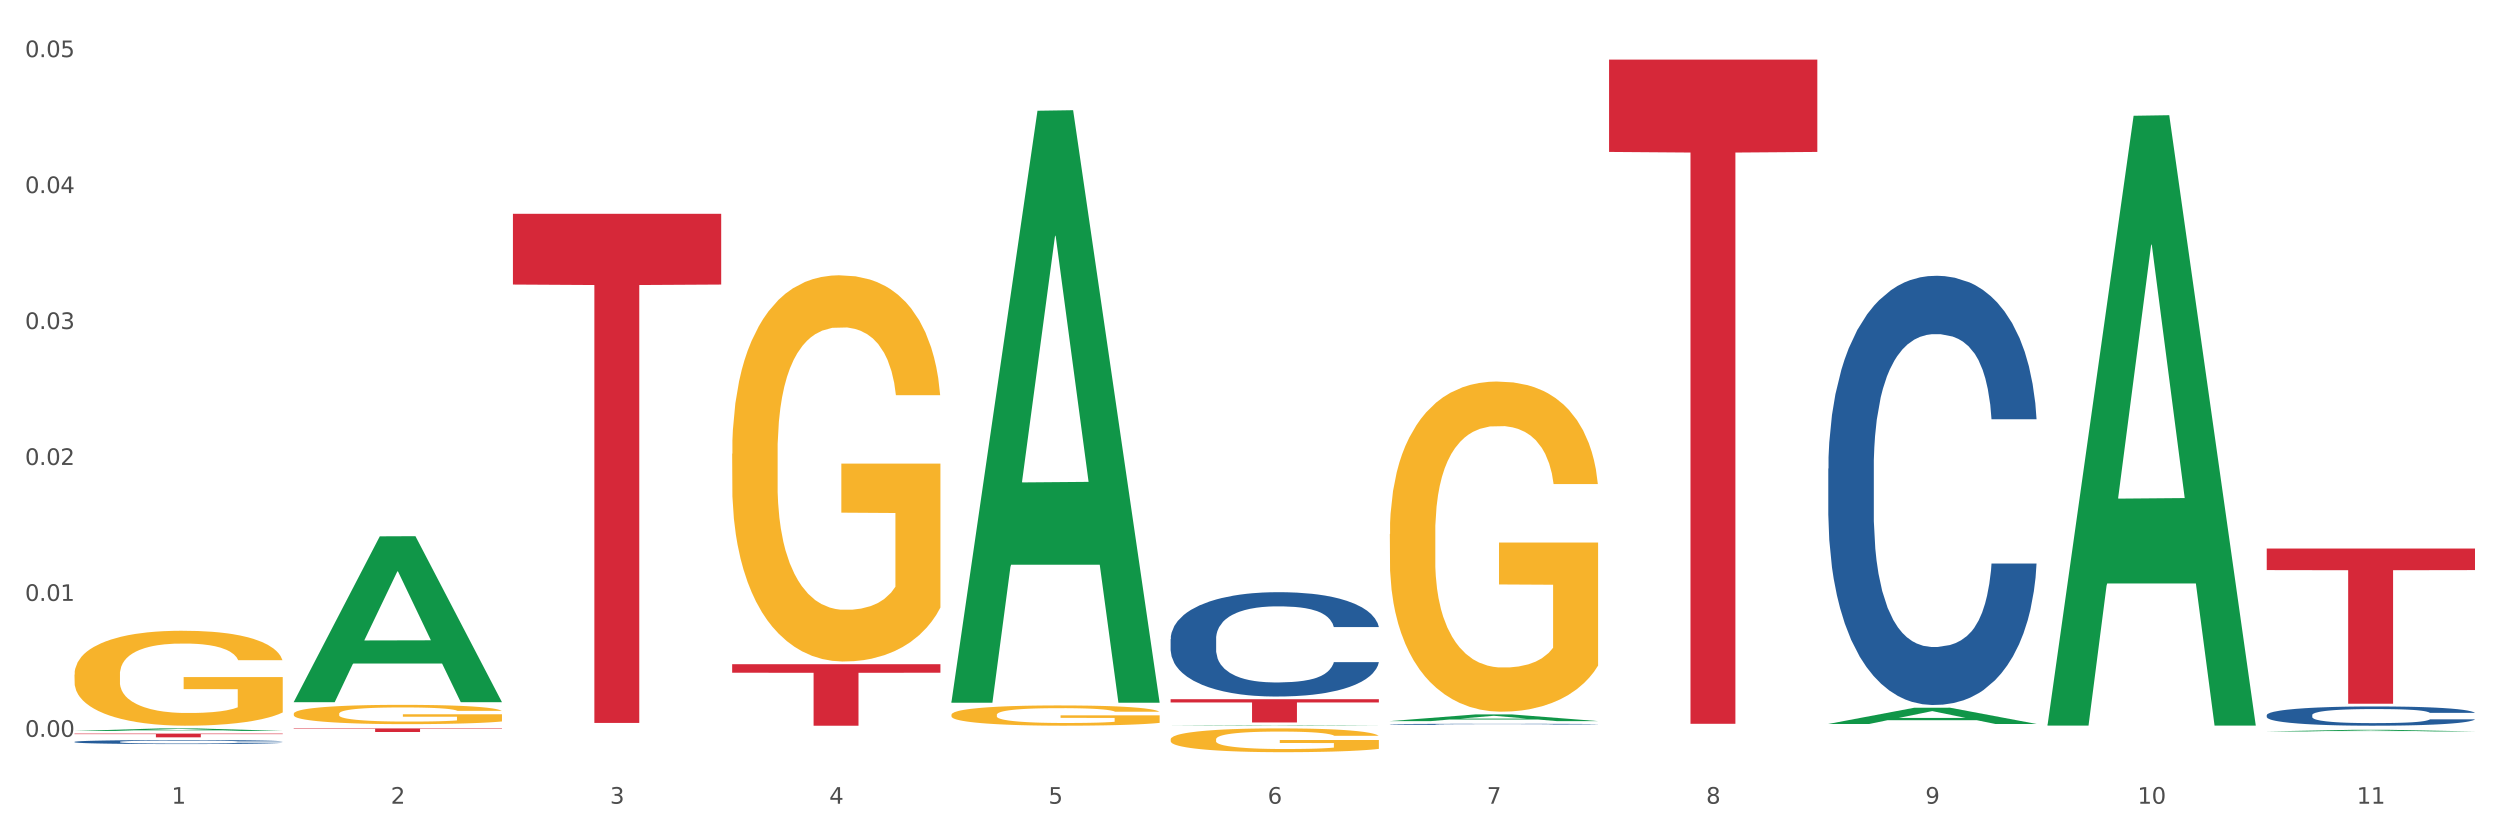 <?xml version="1.0" encoding="utf-8" standalone="no"?>
<!DOCTYPE svg PUBLIC "-//W3C//DTD SVG 1.1//EN"
  "http://www.w3.org/Graphics/SVG/1.1/DTD/svg11.dtd">
<svg xmlns:xlink="http://www.w3.org/1999/xlink" width="1080pt" height="360pt" viewBox="0 0 1080 360" xmlns="http://www.w3.org/2000/svg" version="1.1">
 <rect x="0" y="0" width="1080" height="360" fill="#333333" stroke="none"/>
 <defs>
  <style type="text/css">*{stroke-linejoin: round; stroke-linecap: butt}</style>
 </defs>
 <g id="figure_1">
  <g id="patch_1">
   <path d="M 0 360 
L 1080 360 
L 1080 0 
L 0 0 
z
" style="fill: #ffffff; stroke: #ffffff; stroke-linejoin: miter"/>
  </g>
  <g id="axes_1">
   <g id="matplotlib.axis_1">
    <g id="xtick_1">
     <g id="text_1">
      <!-- 1 -->
      <g style="fill: #4d4d4d" transform="translate(74.106 347.204) scale(0.096 -0.096)">
       <defs>
        <path id="DejaVuSans-31" d="M 794 531 
L 1825 531 
L 1825 4091 
L 703 3866 
L 703 4441 
L 1819 4666 
L 2450 4666 
L 2450 531 
L 3481 531 
L 3481 0 
L 794 0 
L 794 531 
z
" transform="scale(0.016)"/>
       </defs>
       <use xlink:href="#DejaVuSans-31"/>
      </g>
     </g>
    </g>
    <g id="xtick_2">
     <g id="text_2">
      <!-- 2 -->
      <g style="fill: #4d4d4d" transform="translate(168.812 347.204) scale(0.096 -0.096)">
       <defs>
        <path id="DejaVuSans-32" d="M 1228 531 
L 3431 531 
L 3431 0 
L 469 0 
L 469 531 
Q 828 903 1448 1529 
Q 2069 2156 2228 2338 
Q 2531 2678 2651 2914 
Q 2772 3150 2772 3378 
Q 2772 3750 2511 3984 
Q 2250 4219 1831 4219 
Q 1534 4219 1204 4116 
Q 875 4013 500 3803 
L 500 4441 
Q 881 4594 1212 4672 
Q 1544 4750 1819 4750 
Q 2544 4750 2975 4387 
Q 3406 4025 3406 3419 
Q 3406 3131 3298 2873 
Q 3191 2616 2906 2266 
Q 2828 2175 2409 1742 
Q 1991 1309 1228 531 
z
" transform="scale(0.016)"/>
       </defs>
       <use xlink:href="#DejaVuSans-32"/>
      </g>
     </g>
    </g>
    <g id="xtick_3">
     <g id="text_3">
      <!-- 3 -->
      <g style="fill: #4d4d4d" transform="translate(263.517 347.204) scale(0.096 -0.096)">
       <defs>
        <path id="DejaVuSans-33" d="M 2597 2516 
Q 3050 2419 3304 2112 
Q 3559 1806 3559 1356 
Q 3559 666 3084 287 
Q 2609 -91 1734 -91 
Q 1441 -91 1130 -33 
Q 819 25 488 141 
L 488 750 
Q 750 597 1062 519 
Q 1375 441 1716 441 
Q 2309 441 2620 675 
Q 2931 909 2931 1356 
Q 2931 1769 2642 2001 
Q 2353 2234 1838 2234 
L 1294 2234 
L 1294 2753 
L 1863 2753 
Q 2328 2753 2575 2939 
Q 2822 3125 2822 3475 
Q 2822 3834 2567 4026 
Q 2313 4219 1838 4219 
Q 1578 4219 1281 4162 
Q 984 4106 628 3988 
L 628 4550 
Q 988 4650 1302 4700 
Q 1616 4750 1894 4750 
Q 2613 4750 3031 4423 
Q 3450 4097 3450 3541 
Q 3450 3153 3228 2886 
Q 3006 2619 2597 2516 
z
" transform="scale(0.016)"/>
       </defs>
       <use xlink:href="#DejaVuSans-33"/>
      </g>
     </g>
    </g>
    <g id="xtick_4">
     <g id="text_4">
      <!-- 4 -->
      <g style="fill: #4d4d4d" transform="translate(358.223 347.204) scale(0.096 -0.096)">
       <defs>
        <path id="DejaVuSans-34" d="M 2419 4116 
L 825 1625 
L 2419 1625 
L 2419 4116 
z
M 2253 4666 
L 3047 4666 
L 3047 1625 
L 3713 1625 
L 3713 1100 
L 3047 1100 
L 3047 0 
L 2419 0 
L 2419 1100 
L 313 1100 
L 313 1709 
L 2253 4666 
z
" transform="scale(0.016)"/>
       </defs>
       <use xlink:href="#DejaVuSans-34"/>
      </g>
     </g>
    </g>
    <g id="xtick_5">
     <g id="text_5">
      <!-- 5 -->
      <g style="fill: #4d4d4d" transform="translate(452.928 347.204) scale(0.096 -0.096)">
       <defs>
        <path id="DejaVuSans-35" d="M 691 4666 
L 3169 4666 
L 3169 4134 
L 1269 4134 
L 1269 2991 
Q 1406 3038 1543 3061 
Q 1681 3084 1819 3084 
Q 2600 3084 3056 2656 
Q 3513 2228 3513 1497 
Q 3513 744 3044 326 
Q 2575 -91 1722 -91 
Q 1428 -91 1123 -41 
Q 819 9 494 109 
L 494 744 
Q 775 591 1075 516 
Q 1375 441 1709 441 
Q 2250 441 2565 725 
Q 2881 1009 2881 1497 
Q 2881 1984 2565 2268 
Q 2250 2553 1709 2553 
Q 1456 2553 1204 2497 
Q 953 2441 691 2322 
L 691 4666 
z
" transform="scale(0.016)"/>
       </defs>
       <use xlink:href="#DejaVuSans-35"/>
      </g>
     </g>
    </g>
    <g id="xtick_6">
     <g id="text_6">
      <!-- 6 -->
      <g style="fill: #4d4d4d" transform="translate(547.634 347.204) scale(0.096 -0.096)">
       <defs>
        <path id="DejaVuSans-36" d="M 2113 2584 
Q 1688 2584 1439 2293 
Q 1191 2003 1191 1497 
Q 1191 994 1439 701 
Q 1688 409 2113 409 
Q 2538 409 2786 701 
Q 3034 994 3034 1497 
Q 3034 2003 2786 2293 
Q 2538 2584 2113 2584 
z
M 3366 4563 
L 3366 3988 
Q 3128 4100 2886 4159 
Q 2644 4219 2406 4219 
Q 1781 4219 1451 3797 
Q 1122 3375 1075 2522 
Q 1259 2794 1537 2939 
Q 1816 3084 2150 3084 
Q 2853 3084 3261 2657 
Q 3669 2231 3669 1497 
Q 3669 778 3244 343 
Q 2819 -91 2113 -91 
Q 1303 -91 875 529 
Q 447 1150 447 2328 
Q 447 3434 972 4092 
Q 1497 4750 2381 4750 
Q 2619 4750 2861 4703 
Q 3103 4656 3366 4563 
z
" transform="scale(0.016)"/>
       </defs>
       <use xlink:href="#DejaVuSans-36"/>
      </g>
     </g>
    </g>
    <g id="xtick_7">
     <g id="text_7">
      <!-- 7 -->
      <g style="fill: #4d4d4d" transform="translate(642.339 347.204) scale(0.096 -0.096)">
       <defs>
        <path id="DejaVuSans-37" d="M 525 4666 
L 3525 4666 
L 3525 4397 
L 1831 0 
L 1172 0 
L 2766 4134 
L 525 4134 
L 525 4666 
z
" transform="scale(0.016)"/>
       </defs>
       <use xlink:href="#DejaVuSans-37"/>
      </g>
     </g>
    </g>
    <g id="xtick_8">
     <g id="text_8">
      <!-- 8 -->
      <g style="fill: #4d4d4d" transform="translate(737.044 347.204) scale(0.096 -0.096)">
       <defs>
        <path id="DejaVuSans-38" d="M 2034 2216 
Q 1584 2216 1326 1975 
Q 1069 1734 1069 1313 
Q 1069 891 1326 650 
Q 1584 409 2034 409 
Q 2484 409 2743 651 
Q 3003 894 3003 1313 
Q 3003 1734 2745 1975 
Q 2488 2216 2034 2216 
z
M 1403 2484 
Q 997 2584 770 2862 
Q 544 3141 544 3541 
Q 544 4100 942 4425 
Q 1341 4750 2034 4750 
Q 2731 4750 3128 4425 
Q 3525 4100 3525 3541 
Q 3525 3141 3298 2862 
Q 3072 2584 2669 2484 
Q 3125 2378 3379 2068 
Q 3634 1759 3634 1313 
Q 3634 634 3220 271 
Q 2806 -91 2034 -91 
Q 1263 -91 848 271 
Q 434 634 434 1313 
Q 434 1759 690 2068 
Q 947 2378 1403 2484 
z
M 1172 3481 
Q 1172 3119 1398 2916 
Q 1625 2713 2034 2713 
Q 2441 2713 2670 2916 
Q 2900 3119 2900 3481 
Q 2900 3844 2670 4047 
Q 2441 4250 2034 4250 
Q 1625 4250 1398 4047 
Q 1172 3844 1172 3481 
z
" transform="scale(0.016)"/>
       </defs>
       <use xlink:href="#DejaVuSans-38"/>
      </g>
     </g>
    </g>
    <g id="xtick_9">
     <g id="text_9">
      <!-- 9 -->
      <g style="fill: #4d4d4d" transform="translate(831.75 347.204) scale(0.096 -0.096)">
       <defs>
        <path id="DejaVuSans-39" d="M 703 97 
L 703 672 
Q 941 559 1184 500 
Q 1428 441 1663 441 
Q 2288 441 2617 861 
Q 2947 1281 2994 2138 
Q 2813 1869 2534 1725 
Q 2256 1581 1919 1581 
Q 1219 1581 811 2004 
Q 403 2428 403 3163 
Q 403 3881 828 4315 
Q 1253 4750 1959 4750 
Q 2769 4750 3195 4129 
Q 3622 3509 3622 2328 
Q 3622 1225 3098 567 
Q 2575 -91 1691 -91 
Q 1453 -91 1209 -44 
Q 966 3 703 97 
z
M 1959 2075 
Q 2384 2075 2632 2365 
Q 2881 2656 2881 3163 
Q 2881 3666 2632 3958 
Q 2384 4250 1959 4250 
Q 1534 4250 1286 3958 
Q 1038 3666 1038 3163 
Q 1038 2656 1286 2365 
Q 1534 2075 1959 2075 
z
" transform="scale(0.016)"/>
       </defs>
       <use xlink:href="#DejaVuSans-39"/>
      </g>
     </g>
    </g>
    <g id="xtick_10">
     <g id="text_10">
      <!-- 10 -->
      <g style="fill: #4d4d4d" transform="translate(923.401 347.204) scale(0.096 -0.096)">
       <defs>
        <path id="DejaVuSans-30" d="M 2034 4250 
Q 1547 4250 1301 3770 
Q 1056 3291 1056 2328 
Q 1056 1369 1301 889 
Q 1547 409 2034 409 
Q 2525 409 2770 889 
Q 3016 1369 3016 2328 
Q 3016 3291 2770 3770 
Q 2525 4250 2034 4250 
z
M 2034 4750 
Q 2819 4750 3233 4129 
Q 3647 3509 3647 2328 
Q 3647 1150 3233 529 
Q 2819 -91 2034 -91 
Q 1250 -91 836 529 
Q 422 1150 422 2328 
Q 422 3509 836 4129 
Q 1250 4750 2034 4750 
z
" transform="scale(0.016)"/>
       </defs>
       <use xlink:href="#DejaVuSans-31"/>
       <use xlink:href="#DejaVuSans-30" transform="translate(63.623 0)"/>
      </g>
     </g>
    </g>
    <g id="xtick_11">
     <g id="text_11">
      <!-- 11 -->
      <g style="fill: #4d4d4d" transform="translate(1018.107 347.204) scale(0.096 -0.096)">
       <use xlink:href="#DejaVuSans-31"/>
       <use xlink:href="#DejaVuSans-31" transform="translate(63.623 0)"/>
      </g>
     </g>
    </g>
    <g id="xtick_12"/>
    <g id="xtick_13"/>
    <g id="xtick_14"/>
    <g id="xtick_15"/>
    <g id="xtick_16"/>
    <g id="xtick_17"/>
    <g id="xtick_18"/>
    <g id="xtick_19"/>
    <g id="xtick_20"/>
    <g id="xtick_21"/>
   </g>
   <g id="matplotlib.axis_2">
    <g id="ytick_1">
     <g id="text_12">
      <!-- 0.00 -->
      <g style="fill: #4d4d4d" transform="translate(10.8 318.309) scale(0.096 -0.096)">
       <defs>
        <path id="DejaVuSans-2e" d="M 684 794 
L 1344 794 
L 1344 0 
L 684 0 
L 684 794 
z
" transform="scale(0.016)"/>
       </defs>
       <use xlink:href="#DejaVuSans-30"/>
       <use xlink:href="#DejaVuSans-2e" transform="translate(63.623 0)"/>
       <use xlink:href="#DejaVuSans-30" transform="translate(95.41 0)"/>
       <use xlink:href="#DejaVuSans-30" transform="translate(159.033 0)"/>
      </g>
     </g>
    </g>
    <g id="ytick_2">
     <g id="text_13">
      <!-- 0.01 -->
      <g style="fill: #4d4d4d" transform="translate(10.8 259.585) scale(0.096 -0.096)">
       <use xlink:href="#DejaVuSans-30"/>
       <use xlink:href="#DejaVuSans-2e" transform="translate(63.623 0)"/>
       <use xlink:href="#DejaVuSans-30" transform="translate(95.41 0)"/>
       <use xlink:href="#DejaVuSans-31" transform="translate(159.033 0)"/>
      </g>
     </g>
    </g>
    <g id="ytick_3">
     <g id="text_14">
      <!-- 0.02 -->
      <g style="fill: #4d4d4d" transform="translate(10.8 200.861) scale(0.096 -0.096)">
       <use xlink:href="#DejaVuSans-30"/>
       <use xlink:href="#DejaVuSans-2e" transform="translate(63.623 0)"/>
       <use xlink:href="#DejaVuSans-30" transform="translate(95.41 0)"/>
       <use xlink:href="#DejaVuSans-32" transform="translate(159.033 0)"/>
      </g>
     </g>
    </g>
    <g id="ytick_4">
     <g id="text_15">
      <!-- 0.03 -->
      <g style="fill: #4d4d4d" transform="translate(10.8 142.137) scale(0.096 -0.096)">
       <use xlink:href="#DejaVuSans-30"/>
       <use xlink:href="#DejaVuSans-2e" transform="translate(63.623 0)"/>
       <use xlink:href="#DejaVuSans-30" transform="translate(95.41 0)"/>
       <use xlink:href="#DejaVuSans-33" transform="translate(159.033 0)"/>
      </g>
     </g>
    </g>
    <g id="ytick_5">
     <g id="text_16">
      <!-- 0.04 -->
      <g style="fill: #4d4d4d" transform="translate(10.8 83.413) scale(0.096 -0.096)">
       <use xlink:href="#DejaVuSans-30"/>
       <use xlink:href="#DejaVuSans-2e" transform="translate(63.623 0)"/>
       <use xlink:href="#DejaVuSans-30" transform="translate(95.41 0)"/>
       <use xlink:href="#DejaVuSans-34" transform="translate(159.033 0)"/>
      </g>
     </g>
    </g>
    <g id="ytick_6">
     <g id="text_17">
      <!-- 0.05 -->
      <g style="fill: #4d4d4d" transform="translate(10.8 24.689) scale(0.096 -0.096)">
       <use xlink:href="#DejaVuSans-30"/>
       <use xlink:href="#DejaVuSans-2e" transform="translate(63.623 0)"/>
       <use xlink:href="#DejaVuSans-30" transform="translate(95.41 0)"/>
       <use xlink:href="#DejaVuSans-35" transform="translate(159.033 0)"/>
      </g>
     </g>
    </g>
    <g id="ytick_7"/>
    <g id="ytick_8"/>
    <g id="ytick_9"/>
    <g id="ytick_10"/>
    <g id="ytick_11"/>
   </g>
   <g id="PolyCollection_1">
    <path d="M 32.175 315.76 
L 32.268 315.759 
L 69.369 314.663 
L 84.766 314.662 
L 122.145 315.762 
L 104.337 315.762 
L 96.267 315.506 
L 57.96 315.506 
L 57.682 315.51 
L 49.891 315.762 
L 32.175 315.762 
L 32.175 315.76 
L 62.783 315.353 
L 91.444 315.352 
L 77.253 314.896 
L 77.067 314.894 
L 76.882 314.897 
L 62.691 315.352 
L 62.783 315.353 
L 32.175 315.76 
z
" clip-path="url(#pc45c2d4dc4)" style="fill: #109648"/>
    <path d="M 600.408 312.9 
L 600.514 312.899 
L 600.514 312.887 
L 600.833 312.87 
L 602.003 312.838 
L 603.492 312.814 
L 606.044 312.786 
L 607.427 312.774 
L 609.235 312.761 
L 612.957 312.74 
L 617.211 312.722 
L 620.189 312.712 
L 622.422 312.705 
L 627.42 312.694 
L 630.292 312.689 
L 633.269 312.685 
L 635.822 312.682 
L 640.076 312.679 
L 643.479 312.678 
L 647.414 312.677 
L 650.71 312.678 
L 655.071 312.68 
L 661.451 312.685 
L 663.897 312.688 
L 667.194 312.694 
L 670.597 312.701 
L 673.362 312.708 
L 676.553 312.718 
L 679.85 312.732 
L 683.04 312.749 
L 685.273 312.765 
L 687.081 312.782 
L 688.677 312.802 
L 689.846 312.824 
L 690.378 312.843 
L 670.916 312.843 
L 670.385 312.826 
L 669.321 312.808 
L 668.258 312.796 
L 667.088 312.786 
L 665.28 312.775 
L 663.685 312.767 
L 661.026 312.759 
L 658.58 312.753 
L 656.559 312.75 
L 654.113 312.747 
L 648.902 312.745 
L 645.18 312.745 
L 642.841 312.746 
L 639.969 312.748 
L 637.523 312.751 
L 634.652 312.756 
L 632.419 312.762 
L 630.185 312.77 
L 628.909 312.775 
L 626.995 312.785 
L 625.719 312.794 
L 624.017 312.808 
L 623.06 312.818 
L 621.358 312.843 
L 620.614 312.862 
L 620.295 312.875 
L 620.082 312.89 
L 620.082 312.96 
L 620.72 312.992 
L 621.252 313.006 
L 622.103 313.021 
L 623.698 313.041 
L 626.038 313.06 
L 628.484 313.074 
L 630.504 313.083 
L 632.419 313.089 
L 634.333 313.094 
L 636.672 313.099 
L 638.587 313.102 
L 641.458 313.104 
L 644.861 313.106 
L 647.52 313.106 
L 652.944 313.103 
L 655.39 313.101 
L 657.729 313.098 
L 660.282 313.093 
L 662.302 313.088 
L 663.472 313.083 
L 665.386 313.075 
L 666.875 313.066 
L 668.151 313.055 
L 669.002 313.046 
L 669.959 313.033 
L 670.704 313.017 
L 670.916 313.009 
L 690.378 313.009 
L 689.953 313.026 
L 689.208 313.041 
L 687.719 313.063 
L 686.55 313.075 
L 684.742 313.09 
L 682.827 313.102 
L 680.169 313.116 
L 677.723 313.127 
L 675.17 313.136 
L 672.405 313.144 
L 667.407 313.155 
L 665.599 313.159 
L 661.771 313.164 
L 658.793 313.167 
L 654.433 313.17 
L 649.966 313.172 
L 645.287 313.173 
L 641.139 313.172 
L 636.566 313.169 
L 633.695 313.166 
L 630.504 313.162 
L 626.782 313.156 
L 623.273 313.148 
L 619.976 313.139 
L 616.892 313.129 
L 614.02 313.117 
L 610.298 313.097 
L 607.533 313.078 
L 605.513 313.061 
L 604.13 313.046 
L 602.748 313.027 
L 602.003 313.014 
L 600.833 312.982 
L 600.408 312.953 
L 600.408 312.9 
z
" clip-path="url(#pc45c2d4dc4)" style="fill: #255c99"/>
    <path d="M 789.819 202.452 
L 789.925 202.283 
L 789.925 197.541 
L 790.244 191.105 
L 791.414 179.251 
L 792.903 170.275 
L 795.455 159.775 
L 796.838 155.372 
L 798.646 150.461 
L 802.368 142.502 
L 806.622 135.728 
L 809.6 132.002 
L 811.833 129.631 
L 816.831 125.397 
L 819.703 123.534 
L 822.68 122.01 
L 825.233 120.994 
L 829.487 119.809 
L 832.89 119.301 
L 836.825 119.131 
L 840.121 119.301 
L 844.482 119.978 
L 850.862 122.01 
L 853.308 123.196 
L 856.605 125.228 
L 860.008 127.937 
L 862.773 130.647 
L 865.964 134.542 
L 869.261 139.623 
L 872.451 146.058 
L 874.684 151.985 
L 876.492 158.251 
L 878.087 165.872 
L 879.257 174.17 
L 879.789 181.114 
L 860.327 181.114 
L 859.796 174.848 
L 858.732 168.074 
L 857.669 163.501 
L 856.499 159.775 
L 854.691 155.542 
L 853.096 152.832 
L 850.437 149.614 
L 847.991 147.582 
L 845.97 146.397 
L 843.524 145.381 
L 838.313 144.365 
L 834.591 144.365 
L 832.252 144.703 
L 829.38 145.55 
L 826.934 146.735 
L 824.063 148.768 
L 821.83 150.969 
L 819.596 153.848 
L 818.32 155.88 
L 816.406 159.606 
L 815.13 162.654 
L 813.428 167.904 
L 812.471 171.63 
L 810.769 181.283 
L 810.025 188.396 
L 809.706 193.307 
L 809.493 198.726 
L 809.493 225.145 
L 810.131 236.999 
L 810.663 242.08 
L 811.514 247.838 
L 813.109 255.289 
L 815.449 262.571 
L 817.895 267.821 
L 819.915 271.039 
L 821.83 273.41 
L 823.744 275.273 
L 826.083 276.966 
L 827.998 277.982 
L 830.869 278.998 
L 834.272 279.507 
L 836.931 279.507 
L 842.355 278.66 
L 844.801 277.813 
L 847.14 276.628 
L 849.693 274.765 
L 851.713 272.733 
L 852.883 271.208 
L 854.797 267.991 
L 856.286 264.604 
L 857.562 260.709 
L 858.413 257.322 
L 859.37 252.241 
L 860.115 246.483 
L 860.327 243.435 
L 879.789 243.435 
L 879.364 249.531 
L 878.619 255.459 
L 877.13 263.418 
L 875.961 267.991 
L 874.153 273.579 
L 872.238 278.321 
L 869.58 283.571 
L 867.134 287.466 
L 864.581 290.853 
L 861.816 293.901 
L 856.818 298.135 
L 855.01 299.321 
L 851.181 301.353 
L 848.204 302.538 
L 843.843 303.724 
L 839.377 304.401 
L 834.698 304.57 
L 830.55 304.232 
L 825.977 303.216 
L 823.106 302.2 
L 819.915 300.675 
L 816.193 298.304 
L 812.684 295.426 
L 809.387 292.039 
L 806.303 288.143 
L 803.431 283.74 
L 799.709 276.458 
L 796.944 269.345 
L 794.924 262.741 
L 793.541 257.152 
L 792.158 250.039 
L 791.414 245.128 
L 790.244 233.274 
L 789.819 222.266 
L 789.819 202.452 
z
" clip-path="url(#pc45c2d4dc4)" style="fill: #255c99"/>
    <path d="M 979.23 308.922 
L 979.336 308.914 
L 979.336 308.701 
L 979.655 308.412 
L 980.825 307.88 
L 982.314 307.477 
L 984.866 307.006 
L 986.249 306.808 
L 988.057 306.588 
L 991.779 306.23 
L 996.033 305.926 
L 999.01 305.759 
L 1001.244 305.653 
L 1006.242 305.463 
L 1009.114 305.379 
L 1012.091 305.311 
L 1014.644 305.265 
L 1018.898 305.212 
L 1022.301 305.189 
L 1026.236 305.181 
L 1029.532 305.189 
L 1033.893 305.219 
L 1040.273 305.311 
L 1042.719 305.364 
L 1046.016 305.455 
L 1049.419 305.577 
L 1052.184 305.698 
L 1055.375 305.873 
L 1058.672 306.101 
L 1061.862 306.39 
L 1064.095 306.656 
L 1065.903 306.938 
L 1067.498 307.28 
L 1068.668 307.652 
L 1069.2 307.964 
L 1049.738 307.964 
L 1049.207 307.683 
L 1048.143 307.378 
L 1047.08 307.173 
L 1045.91 307.006 
L 1044.102 306.816 
L 1042.507 306.694 
L 1039.848 306.55 
L 1037.402 306.459 
L 1035.381 306.405 
L 1032.935 306.36 
L 1027.724 306.314 
L 1024.002 306.314 
L 1021.663 306.329 
L 1018.791 306.367 
L 1016.345 306.421 
L 1013.474 306.512 
L 1011.24 306.611 
L 1009.007 306.74 
L 1007.731 306.831 
L 1005.817 306.998 
L 1004.541 307.135 
L 1002.839 307.371 
L 1001.882 307.538 
L 1000.18 307.971 
L 999.436 308.291 
L 999.117 308.511 
L 998.904 308.755 
L 998.904 309.941 
L 999.542 310.473 
L 1000.074 310.701 
L 1000.925 310.959 
L 1002.52 311.294 
L 1004.86 311.621 
L 1007.306 311.856 
L 1009.326 312.001 
L 1011.24 312.107 
L 1013.155 312.191 
L 1015.494 312.267 
L 1017.409 312.313 
L 1020.28 312.358 
L 1023.683 312.381 
L 1026.342 312.381 
L 1031.766 312.343 
L 1034.212 312.305 
L 1036.551 312.252 
L 1039.104 312.168 
L 1041.124 312.077 
L 1042.294 312.008 
L 1044.208 311.864 
L 1045.697 311.712 
L 1046.973 311.537 
L 1047.824 311.385 
L 1048.781 311.157 
L 1049.526 310.898 
L 1049.738 310.762 
L 1069.2 310.762 
L 1068.775 311.035 
L 1068.03 311.301 
L 1066.541 311.659 
L 1065.371 311.864 
L 1063.564 312.115 
L 1061.649 312.328 
L 1058.991 312.563 
L 1056.545 312.738 
L 1053.992 312.89 
L 1051.227 313.027 
L 1046.229 313.217 
L 1044.421 313.27 
L 1040.592 313.362 
L 1037.615 313.415 
L 1033.254 313.468 
L 1028.788 313.499 
L 1024.109 313.506 
L 1019.961 313.491 
L 1015.388 313.445 
L 1012.517 313.4 
L 1009.326 313.331 
L 1005.604 313.225 
L 1002.095 313.096 
L 998.798 312.944 
L 995.714 312.769 
L 992.842 312.571 
L 989.12 312.244 
L 986.355 311.925 
L 984.334 311.628 
L 982.952 311.377 
L 981.569 311.058 
L 980.825 310.838 
L 979.655 310.305 
L 979.23 309.811 
L 979.23 308.922 
z
" clip-path="url(#pc45c2d4dc4)" style="fill: #255c99"/>
    <path d="M 32.175 291.439 
L 32.281 291.401 
L 32.281 290.052 
L 32.494 288.891 
L 33.556 286.081 
L 35.149 283.758 
L 36.318 282.522 
L 37.486 281.51 
L 38.867 280.499 
L 40.567 279.45 
L 43.647 277.913 
L 45.559 277.127 
L 47.896 276.302 
L 52.145 275.104 
L 55.225 274.429 
L 58.412 273.867 
L 63.617 273.193 
L 67.016 272.893 
L 70.627 272.668 
L 74.983 272.518 
L 78.275 272.481 
L 85.499 272.593 
L 91.659 272.931 
L 94.634 273.193 
L 98.458 273.642 
L 100.476 273.942 
L 103.769 274.542 
L 107.168 275.328 
L 109.505 276.003 
L 113.01 277.277 
L 115.666 278.55 
L 118.109 280.124 
L 119.383 281.21 
L 120.339 282.222 
L 121.189 283.384 
L 122.039 285.219 
L 102.919 285.219 
L 102.175 283.908 
L 101.007 282.672 
L 99.307 281.473 
L 97.82 280.723 
L 95.271 279.787 
L 92.934 279.187 
L 90.491 278.738 
L 87.517 278.363 
L 85.18 278.176 
L 81.887 278.026 
L 75.407 278.063 
L 71.052 278.363 
L 68.078 278.738 
L 66.166 279.075 
L 64.467 279.45 
L 62.555 279.974 
L 60.324 280.761 
L 58.731 281.473 
L 57.137 282.372 
L 55.863 283.271 
L 54.694 284.32 
L 53.738 285.444 
L 52.995 286.606 
L 52.357 288.029 
L 51.826 290.39 
L 51.826 295.522 
L 52.039 296.684 
L 52.57 298.22 
L 53.207 299.381 
L 54.269 300.768 
L 55.225 301.704 
L 57.031 303.053 
L 59.049 304.177 
L 60.643 304.889 
L 62.236 305.488 
L 64.998 306.313 
L 68.078 306.987 
L 70.734 307.399 
L 74.345 307.774 
L 76.788 307.924 
L 78.913 307.999 
L 84.118 307.999 
L 87.835 307.886 
L 91.978 307.624 
L 95.165 307.287 
L 97.82 306.875 
L 100.795 306.2 
L 102.707 305.563 
L 102.707 297.733 
L 79.338 297.695 
L 79.338 292.488 
L 122.145 292.488 
L 122.145 307.774 
L 120.339 308.561 
L 118.321 309.272 
L 116.197 309.909 
L 113.01 310.696 
L 109.186 311.445 
L 105.787 311.97 
L 102.175 312.42 
L 97.927 312.832 
L 92.403 313.206 
L 89.004 313.356 
L 84.755 313.469 
L 79.763 313.506 
L 75.407 313.431 
L 71.159 313.244 
L 66.697 312.907 
L 62.342 312.42 
L 59.049 311.933 
L 55.756 311.333 
L 52.251 310.546 
L 49.489 309.797 
L 47.365 309.123 
L 45.028 308.261 
L 42.479 307.137 
L 40.567 306.125 
L 38.867 305.076 
L 37.061 303.728 
L 35.787 302.566 
L 34.512 301.105 
L 33.768 300.018 
L 32.919 298.332 
L 32.281 295.972 
L 32.175 291.439 
z
" clip-path="url(#pc45c2d4dc4)" style="fill: #f7b32b"/>
    <path d="M 126.88 308.348 
L 126.987 308.34 
L 126.987 308.066 
L 127.199 307.829 
L 128.261 307.258 
L 129.855 306.785 
L 131.023 306.534 
L 132.192 306.328 
L 133.572 306.122 
L 135.272 305.909 
L 138.352 305.596 
L 140.264 305.436 
L 142.601 305.269 
L 146.85 305.025 
L 149.931 304.888 
L 153.117 304.773 
L 158.322 304.636 
L 161.721 304.575 
L 165.333 304.53 
L 169.688 304.499 
L 172.981 304.491 
L 180.204 304.514 
L 186.365 304.583 
L 189.339 304.636 
L 193.163 304.728 
L 195.181 304.789 
L 198.474 304.911 
L 201.873 305.071 
L 204.21 305.208 
L 207.716 305.467 
L 210.371 305.726 
L 212.814 306.046 
L 214.089 306.267 
L 215.045 306.473 
L 215.895 306.709 
L 216.744 307.082 
L 197.624 307.082 
L 196.881 306.816 
L 195.712 306.564 
L 194.013 306.32 
L 192.526 306.168 
L 189.976 305.978 
L 187.64 305.856 
L 185.196 305.764 
L 182.222 305.688 
L 179.885 305.65 
L 176.592 305.619 
L 170.113 305.627 
L 165.758 305.688 
L 162.784 305.764 
L 160.872 305.833 
L 159.172 305.909 
L 157.26 306.016 
L 155.029 306.176 
L 153.436 306.32 
L 151.843 306.503 
L 150.568 306.686 
L 149.4 306.9 
L 148.444 307.128 
L 147.7 307.364 
L 147.063 307.654 
L 146.532 308.134 
L 146.532 309.178 
L 146.744 309.414 
L 147.275 309.727 
L 147.912 309.963 
L 148.975 310.245 
L 149.931 310.436 
L 151.736 310.71 
L 153.755 310.939 
L 155.348 311.083 
L 156.941 311.205 
L 159.703 311.373 
L 162.784 311.51 
L 165.439 311.594 
L 169.051 311.67 
L 171.494 311.701 
L 173.618 311.716 
L 178.823 311.716 
L 182.541 311.693 
L 186.684 311.64 
L 189.87 311.571 
L 192.526 311.487 
L 195.5 311.35 
L 197.412 311.22 
L 197.412 309.628 
L 174.043 309.62 
L 174.043 308.561 
L 216.851 308.561 
L 216.851 311.67 
L 215.045 311.83 
L 213.027 311.975 
L 210.902 312.104 
L 207.716 312.265 
L 203.892 312.417 
L 200.492 312.524 
L 196.881 312.615 
L 192.632 312.699 
L 187.108 312.775 
L 183.709 312.806 
L 179.46 312.828 
L 174.468 312.836 
L 170.113 312.821 
L 165.864 312.783 
L 161.403 312.714 
L 157.048 312.615 
L 153.755 312.516 
L 150.462 312.394 
L 146.956 312.234 
L 144.195 312.082 
L 142.07 311.944 
L 139.733 311.769 
L 137.184 311.541 
L 135.272 311.335 
L 133.572 311.121 
L 131.767 310.847 
L 130.492 310.611 
L 129.217 310.314 
L 128.474 310.093 
L 127.624 309.75 
L 126.987 309.27 
L 126.88 308.348 
z
" clip-path="url(#pc45c2d4dc4)" style="fill: #f7b32b"/>
    <path d="M 316.291 196.02 
L 316.398 195.868 
L 316.398 190.382 
L 316.61 185.658 
L 317.672 174.229 
L 319.266 164.781 
L 320.434 159.752 
L 321.603 155.637 
L 322.983 151.523 
L 324.683 147.256 
L 327.763 141.008 
L 329.675 137.808 
L 332.012 134.456 
L 336.261 129.579 
L 339.342 126.836 
L 342.528 124.551 
L 347.733 121.808 
L 351.132 120.588 
L 354.744 119.674 
L 359.099 119.065 
L 362.392 118.912 
L 369.615 119.369 
L 375.776 120.741 
L 378.75 121.808 
L 382.574 123.636 
L 384.592 124.855 
L 387.885 127.294 
L 391.284 130.494 
L 393.621 133.237 
L 397.127 138.418 
L 399.782 143.599 
L 402.225 149.999 
L 403.5 154.418 
L 404.456 158.533 
L 405.306 163.257 
L 406.155 170.724 
L 387.035 170.724 
L 386.292 165.39 
L 385.123 160.361 
L 383.424 155.485 
L 381.937 152.437 
L 379.387 148.628 
L 377.051 146.189 
L 374.607 144.361 
L 371.633 142.837 
L 369.296 142.075 
L 366.003 141.465 
L 359.524 141.618 
L 355.169 142.837 
L 352.195 144.361 
L 350.283 145.732 
L 348.583 147.256 
L 346.671 149.39 
L 344.44 152.59 
L 342.847 155.485 
L 341.254 159.142 
L 339.979 162.8 
L 338.811 167.066 
L 337.855 171.638 
L 337.111 176.362 
L 336.474 182.153 
L 335.943 191.753 
L 335.943 212.63 
L 336.155 217.354 
L 336.686 223.602 
L 337.323 228.326 
L 338.386 233.964 
L 339.342 237.774 
L 341.147 243.26 
L 343.166 247.831 
L 344.759 250.727 
L 346.352 253.165 
L 349.114 256.517 
L 352.195 259.26 
L 354.85 260.937 
L 358.462 262.461 
L 360.905 263.07 
L 363.029 263.375 
L 368.234 263.375 
L 371.952 262.918 
L 376.095 261.851 
L 379.281 260.48 
L 381.937 258.803 
L 384.911 256.06 
L 386.823 253.47 
L 386.823 221.621 
L 363.454 221.469 
L 363.454 200.287 
L 406.262 200.287 
L 406.262 262.461 
L 404.456 265.661 
L 402.438 268.556 
L 400.313 271.147 
L 397.127 274.347 
L 393.303 277.394 
L 389.903 279.528 
L 386.292 281.357 
L 382.043 283.033 
L 376.519 284.557 
L 373.12 285.166 
L 368.871 285.623 
L 363.879 285.776 
L 359.524 285.471 
L 355.275 284.709 
L 350.814 283.338 
L 346.459 281.357 
L 343.166 279.375 
L 339.873 276.937 
L 336.367 273.737 
L 333.606 270.689 
L 331.481 267.946 
L 329.144 264.442 
L 326.595 259.87 
L 324.683 255.756 
L 322.983 251.489 
L 321.178 246.003 
L 319.903 241.279 
L 318.628 235.336 
L 317.885 230.916 
L 317.035 224.059 
L 316.398 214.459 
L 316.291 196.02 
z
" clip-path="url(#pc45c2d4dc4)" style="fill: #f7b32b"/>
    <path d="M 505.702 319.416 
L 505.809 319.406 
L 505.809 319.068 
L 506.021 318.777 
L 507.083 318.072 
L 508.677 317.49 
L 509.845 317.18 
L 511.014 316.926 
L 512.394 316.672 
L 514.094 316.409 
L 517.174 316.024 
L 519.086 315.827 
L 521.423 315.62 
L 525.672 315.319 
L 528.753 315.15 
L 531.939 315.009 
L 537.144 314.84 
L 540.543 314.765 
L 544.155 314.709 
L 548.51 314.671 
L 551.803 314.662 
L 559.026 314.69 
L 565.187 314.774 
L 568.161 314.84 
L 571.985 314.953 
L 574.003 315.028 
L 577.296 315.178 
L 580.695 315.376 
L 583.032 315.545 
L 586.537 315.864 
L 589.193 316.184 
L 591.636 316.578 
L 592.911 316.851 
L 593.867 317.104 
L 594.717 317.396 
L 595.566 317.856 
L 576.446 317.856 
L 575.703 317.527 
L 574.534 317.217 
L 572.835 316.917 
L 571.348 316.729 
L 568.798 316.494 
L 566.461 316.343 
L 564.018 316.231 
L 561.044 316.137 
L 558.707 316.09 
L 555.414 316.052 
L 548.935 316.062 
L 544.58 316.137 
L 541.606 316.231 
L 539.694 316.315 
L 537.994 316.409 
L 536.082 316.541 
L 533.851 316.738 
L 532.258 316.917 
L 530.665 317.142 
L 529.39 317.368 
L 528.222 317.631 
L 527.266 317.912 
L 526.522 318.204 
L 525.885 318.561 
L 525.354 319.153 
L 525.354 320.44 
L 525.566 320.731 
L 526.097 321.116 
L 526.734 321.407 
L 527.797 321.755 
L 528.753 321.99 
L 530.558 322.328 
L 532.577 322.61 
L 534.17 322.789 
L 535.763 322.939 
L 538.525 323.146 
L 541.606 323.315 
L 544.261 323.418 
L 547.873 323.512 
L 550.316 323.55 
L 552.44 323.568 
L 557.645 323.568 
L 561.363 323.54 
L 565.505 323.474 
L 568.692 323.39 
L 571.348 323.287 
L 574.322 323.117 
L 576.234 322.958 
L 576.234 320.994 
L 552.865 320.985 
L 552.865 319.679 
L 595.673 319.679 
L 595.673 323.512 
L 593.867 323.709 
L 591.849 323.888 
L 589.724 324.048 
L 586.537 324.245 
L 582.713 324.433 
L 579.314 324.564 
L 575.703 324.677 
L 571.454 324.78 
L 565.93 324.874 
L 562.531 324.912 
L 558.282 324.94 
L 553.29 324.95 
L 548.935 324.931 
L 544.686 324.884 
L 540.225 324.799 
L 535.87 324.677 
L 532.577 324.555 
L 529.284 324.405 
L 525.778 324.207 
L 523.017 324.019 
L 520.892 323.85 
L 518.555 323.634 
L 516.006 323.352 
L 514.094 323.099 
L 512.394 322.836 
L 510.589 322.497 
L 509.314 322.206 
L 508.039 321.84 
L 507.296 321.567 
L 506.446 321.144 
L 505.809 320.553 
L 505.702 319.416 
z
" clip-path="url(#pc45c2d4dc4)" style="fill: #f7b32b"/>
    <path d="M 600.408 230.728 
L 600.514 230.598 
L 600.514 225.908 
L 600.727 221.87 
L 601.789 212.1 
L 603.382 204.024 
L 604.551 199.725 
L 605.719 196.208 
L 607.1 192.69 
L 608.799 189.043 
L 611.88 183.702 
L 613.792 180.966 
L 616.129 178.1 
L 620.378 173.932 
L 623.458 171.587 
L 626.645 169.633 
L 631.85 167.288 
L 635.249 166.246 
L 638.86 165.465 
L 643.215 164.944 
L 646.508 164.813 
L 653.731 165.204 
L 659.892 166.376 
L 662.867 167.288 
L 666.691 168.852 
L 668.709 169.894 
L 672.002 171.978 
L 675.401 174.714 
L 677.738 177.058 
L 681.243 181.487 
L 683.899 185.917 
L 686.342 191.388 
L 687.616 195.165 
L 688.572 198.683 
L 689.422 202.721 
L 690.272 209.104 
L 671.152 209.104 
L 670.408 204.545 
L 669.24 200.246 
L 667.54 196.077 
L 666.053 193.472 
L 663.504 190.215 
L 661.167 188.131 
L 658.724 186.568 
L 655.75 185.265 
L 653.413 184.614 
L 650.12 184.093 
L 643.64 184.223 
L 639.285 185.265 
L 636.311 186.568 
L 634.399 187.74 
L 632.699 189.043 
L 630.787 190.867 
L 628.557 193.602 
L 626.963 196.077 
L 625.37 199.204 
L 624.095 202.33 
L 622.927 205.978 
L 621.971 209.886 
L 621.227 213.924 
L 620.59 218.874 
L 620.059 227.081 
L 620.059 244.927 
L 620.271 248.966 
L 620.803 254.307 
L 621.44 258.345 
L 622.502 263.165 
L 623.458 266.421 
L 625.264 271.111 
L 627.282 275.019 
L 628.875 277.494 
L 630.469 279.578 
L 633.231 282.444 
L 636.311 284.789 
L 638.967 286.222 
L 642.578 287.525 
L 645.021 288.046 
L 647.146 288.306 
L 652.351 288.306 
L 656.068 287.916 
L 660.211 287.004 
L 663.398 285.831 
L 666.053 284.398 
L 669.027 282.054 
L 670.939 279.839 
L 670.939 252.613 
L 647.571 252.483 
L 647.571 234.376 
L 690.378 234.376 
L 690.378 287.525 
L 688.572 290.26 
L 686.554 292.735 
L 684.43 294.95 
L 681.243 297.686 
L 677.419 300.291 
L 674.02 302.115 
L 670.408 303.678 
L 666.159 305.111 
L 660.636 306.413 
L 657.237 306.934 
L 652.988 307.325 
L 647.995 307.456 
L 643.64 307.195 
L 639.391 306.544 
L 634.93 305.371 
L 630.575 303.678 
L 627.282 301.984 
L 623.989 299.9 
L 620.484 297.164 
L 617.722 294.559 
L 615.598 292.214 
L 613.261 289.218 
L 610.711 285.31 
L 608.799 281.793 
L 607.1 278.145 
L 605.294 273.456 
L 604.019 269.418 
L 602.745 264.337 
L 602.001 260.559 
L 601.151 254.697 
L 600.514 246.491 
L 600.408 230.728 
z
" clip-path="url(#pc45c2d4dc4)" style="fill: #f7b32b"/>
    <path d="M 32.175 316.918 
L 122.145 316.918 
L 122.145 317.142 
L 86.754 317.144 
L 86.754 318.533 
L 67.353 318.533 
L 67.353 317.144 
L 32.175 317.142 
L 32.175 316.919 
L 32.175 316.918 
z
" clip-path="url(#pc45c2d4dc4)" style="fill: #d62839"/>
    <path d="M 126.88 314.662 
L 216.851 314.662 
L 216.851 314.878 
L 181.46 314.879 
L 181.46 316.216 
L 162.058 316.216 
L 162.058 314.879 
L 126.88 314.878 
L 126.88 314.663 
L 126.88 314.662 
z
" clip-path="url(#pc45c2d4dc4)" style="fill: #d62839"/>
    <path d="M 221.586 92.365 
L 311.556 92.365 
L 311.556 122.928 
L 276.165 123.135 
L 276.165 312.298 
L 256.764 312.298 
L 256.764 123.135 
L 221.586 122.928 
L 221.586 92.571 
L 221.586 92.365 
z
" clip-path="url(#pc45c2d4dc4)" style="fill: #d62839"/>
    <path d="M 316.291 286.931 
L 406.262 286.931 
L 406.262 290.624 
L 370.871 290.649 
L 370.871 313.506 
L 351.469 313.506 
L 351.469 290.649 
L 316.291 290.624 
L 316.291 286.956 
L 316.291 286.931 
z
" clip-path="url(#pc45c2d4dc4)" style="fill: #d62839"/>
    <path d="M 505.702 302.06 
L 595.673 302.06 
L 595.673 303.458 
L 560.281 303.467 
L 560.281 312.117 
L 540.88 312.117 
L 540.88 303.467 
L 505.702 303.458 
L 505.702 302.07 
L 505.702 302.06 
z
" clip-path="url(#pc45c2d4dc4)" style="fill: #d62839"/>
    <path d="M 695.113 25.759 
L 785.084 25.759 
L 785.084 65.632 
L 749.692 65.902 
L 749.692 312.682 
L 730.291 312.682 
L 730.291 65.902 
L 695.113 65.632 
L 695.113 26.029 
L 695.113 25.759 
z
" clip-path="url(#pc45c2d4dc4)" style="fill: #d62839"/>
    <path d="M 979.23 236.956 
L 1069.2 236.956 
L 1069.2 246.277 
L 1033.809 246.34 
L 1033.809 304.026 
L 1014.408 304.026 
L 1014.408 246.34 
L 979.23 246.277 
L 979.23 237.019 
L 979.23 236.956 
z
" clip-path="url(#pc45c2d4dc4)" style="fill: #d62839"/>
    <path d="M 505.702 276.076 
L 505.809 276.034 
L 505.809 274.881 
L 506.128 273.317 
L 507.298 270.434 
L 508.786 268.252 
L 511.339 265.699 
L 512.721 264.629 
L 514.529 263.435 
L 518.251 261.499 
L 522.505 259.852 
L 525.483 258.946 
L 527.716 258.37 
L 532.715 257.341 
L 535.586 256.888 
L 538.564 256.517 
L 541.116 256.27 
L 545.37 255.982 
L 548.773 255.858 
L 552.708 255.817 
L 556.005 255.858 
L 560.365 256.023 
L 566.746 256.517 
L 569.192 256.805 
L 572.489 257.299 
L 575.892 257.958 
L 578.657 258.617 
L 581.847 259.564 
L 585.144 260.799 
L 588.335 262.364 
L 590.568 263.805 
L 592.376 265.329 
L 593.971 267.182 
L 595.141 269.199 
L 595.673 270.887 
L 576.211 270.887 
L 575.679 269.364 
L 574.616 267.717 
L 573.552 266.605 
L 572.382 265.699 
L 570.575 264.67 
L 568.979 264.011 
L 566.321 263.229 
L 563.875 262.735 
L 561.854 262.446 
L 559.408 262.199 
L 554.197 261.952 
L 550.475 261.952 
L 548.135 262.035 
L 545.264 262.24 
L 542.818 262.529 
L 539.946 263.023 
L 537.713 263.558 
L 535.48 264.258 
L 534.204 264.752 
L 532.289 265.658 
L 531.013 266.399 
L 529.312 267.676 
L 528.354 268.582 
L 526.653 270.929 
L 525.908 272.658 
L 525.589 273.852 
L 525.377 275.17 
L 525.377 281.593 
L 526.015 284.475 
L 526.547 285.711 
L 527.397 287.111 
L 528.993 288.922 
L 531.332 290.693 
L 533.778 291.969 
L 535.799 292.752 
L 537.713 293.328 
L 539.627 293.781 
L 541.967 294.193 
L 543.881 294.44 
L 546.753 294.687 
L 550.156 294.811 
L 552.814 294.811 
L 558.238 294.605 
L 560.684 294.399 
L 563.024 294.111 
L 565.576 293.658 
L 567.597 293.164 
L 568.767 292.793 
L 570.681 292.011 
L 572.17 291.187 
L 573.446 290.24 
L 574.297 289.417 
L 575.254 288.181 
L 575.998 286.781 
L 576.211 286.04 
L 595.673 286.04 
L 595.247 287.522 
L 594.503 288.964 
L 593.014 290.899 
L 591.844 292.011 
L 590.036 293.369 
L 588.122 294.522 
L 585.463 295.799 
L 583.017 296.746 
L 580.465 297.569 
L 577.7 298.311 
L 572.701 299.34 
L 570.894 299.628 
L 567.065 300.122 
L 564.087 300.411 
L 559.727 300.699 
L 555.26 300.863 
L 550.581 300.905 
L 546.434 300.822 
L 541.861 300.575 
L 538.989 300.328 
L 535.799 299.958 
L 532.077 299.381 
L 528.567 298.681 
L 525.27 297.858 
L 522.186 296.911 
L 519.315 295.84 
L 515.593 294.069 
L 512.828 292.34 
L 510.807 290.734 
L 509.425 289.375 
L 508.042 287.646 
L 507.298 286.452 
L 506.128 283.57 
L 505.702 280.893 
L 505.702 276.076 
z
" clip-path="url(#pc45c2d4dc4)" style="fill: #255c99"/>
    <path d="M 32.175 320.475 
L 32.281 320.474 
L 32.281 320.429 
L 32.6 320.368 
L 33.77 320.256 
L 35.259 320.171 
L 37.811 320.072 
L 39.194 320.031 
L 41.002 319.984 
L 44.724 319.909 
L 48.978 319.845 
L 51.956 319.81 
L 54.189 319.788 
L 59.187 319.748 
L 62.059 319.73 
L 65.036 319.716 
L 67.589 319.706 
L 71.843 319.695 
L 75.246 319.69 
L 79.181 319.688 
L 82.477 319.69 
L 86.838 319.696 
L 93.219 319.716 
L 95.665 319.727 
L 98.961 319.746 
L 102.365 319.772 
L 105.13 319.797 
L 108.32 319.834 
L 111.617 319.882 
L 114.807 319.943 
L 117.041 319.999 
L 118.848 320.058 
L 120.444 320.13 
L 121.613 320.208 
L 122.145 320.274 
L 102.684 320.274 
L 102.152 320.215 
L 101.088 320.151 
L 100.025 320.107 
L 98.855 320.072 
L 97.047 320.032 
L 95.452 320.007 
L 92.793 319.976 
L 90.347 319.957 
L 88.327 319.946 
L 85.881 319.936 
L 80.67 319.927 
L 76.947 319.927 
L 74.608 319.93 
L 71.736 319.938 
L 69.29 319.949 
L 66.419 319.968 
L 64.186 319.989 
L 61.952 320.016 
L 60.676 320.035 
L 58.762 320.071 
L 57.486 320.099 
L 55.784 320.149 
L 54.827 320.184 
L 53.126 320.275 
L 52.381 320.343 
L 52.062 320.389 
L 51.849 320.44 
L 51.849 320.69 
L 52.487 320.801 
L 53.019 320.849 
L 53.87 320.904 
L 55.465 320.974 
L 57.805 321.043 
L 60.251 321.093 
L 62.271 321.123 
L 64.186 321.145 
L 66.1 321.163 
L 68.44 321.179 
L 70.354 321.189 
L 73.225 321.198 
L 76.628 321.203 
L 79.287 321.203 
L 84.711 321.195 
L 87.157 321.187 
L 89.496 321.176 
L 92.049 321.158 
L 94.069 321.139 
L 95.239 321.125 
L 97.153 321.094 
L 98.642 321.062 
L 99.919 321.025 
L 100.769 320.993 
L 101.726 320.945 
L 102.471 320.891 
L 102.684 320.862 
L 122.145 320.862 
L 121.72 320.92 
L 120.975 320.976 
L 119.487 321.051 
L 118.317 321.094 
L 116.509 321.147 
L 114.595 321.192 
L 111.936 321.241 
L 109.49 321.278 
L 106.937 321.31 
L 104.172 321.339 
L 99.174 321.379 
L 97.366 321.39 
L 93.538 321.409 
L 90.56 321.42 
L 86.2 321.432 
L 81.733 321.438 
L 77.054 321.44 
L 72.906 321.436 
L 68.333 321.427 
L 65.462 321.417 
L 62.271 321.403 
L 58.549 321.38 
L 55.04 321.353 
L 51.743 321.321 
L 48.659 321.284 
L 45.788 321.243 
L 42.065 321.174 
L 39.3 321.107 
L 37.28 321.045 
L 35.897 320.992 
L 34.515 320.925 
L 33.77 320.878 
L 32.6 320.766 
L 32.175 320.662 
L 32.175 320.475 
z
" clip-path="url(#pc45c2d4dc4)" style="fill: #255c99"/>
    <path d="M 410.997 308.792 
L 411.103 308.784 
L 411.103 308.496 
L 411.316 308.248 
L 412.378 307.648 
L 413.971 307.152 
L 415.14 306.887 
L 416.308 306.671 
L 417.689 306.455 
L 419.388 306.231 
L 422.469 305.903 
L 424.381 305.735 
L 426.718 305.559 
L 430.967 305.303 
L 434.047 305.159 
L 437.234 305.039 
L 442.439 304.895 
L 445.838 304.831 
L 449.449 304.783 
L 453.804 304.751 
L 457.097 304.743 
L 464.32 304.767 
L 470.481 304.839 
L 473.456 304.895 
L 477.28 304.991 
L 479.298 305.055 
L 482.591 305.183 
L 485.99 305.351 
L 488.327 305.495 
L 491.832 305.767 
L 494.488 306.039 
L 496.931 306.375 
L 498.205 306.607 
L 499.161 306.823 
L 500.011 307.071 
L 500.861 307.464 
L 481.741 307.464 
L 480.997 307.184 
L 479.829 306.919 
L 478.129 306.663 
L 476.642 306.503 
L 474.093 306.303 
L 471.756 306.175 
L 469.313 306.079 
L 466.339 305.999 
L 464.002 305.959 
L 460.709 305.927 
L 454.229 305.935 
L 449.874 305.999 
L 446.9 306.079 
L 444.988 306.151 
L 443.288 306.231 
L 441.376 306.343 
L 439.146 306.511 
L 437.552 306.663 
L 435.959 306.855 
L 434.684 307.047 
L 433.516 307.272 
L 432.56 307.512 
L 431.816 307.76 
L 431.179 308.064 
L 430.648 308.568 
L 430.648 309.665 
L 430.86 309.913 
L 431.392 310.241 
L 432.029 310.489 
L 433.091 310.785 
L 434.047 310.985 
L 435.853 311.273 
L 437.871 311.513 
L 439.464 311.665 
L 441.058 311.793 
L 443.82 311.969 
L 446.9 312.114 
L 449.556 312.202 
L 453.167 312.282 
L 455.61 312.314 
L 457.735 312.33 
L 462.94 312.33 
L 466.657 312.306 
L 470.8 312.25 
L 473.987 312.178 
L 476.642 312.09 
L 479.616 311.945 
L 481.528 311.809 
L 481.528 310.137 
L 458.16 310.129 
L 458.16 309.016 
L 500.967 309.016 
L 500.967 312.282 
L 499.161 312.45 
L 497.143 312.602 
L 495.019 312.738 
L 491.832 312.906 
L 488.008 313.066 
L 484.609 313.178 
L 480.997 313.274 
L 476.748 313.362 
L 471.225 313.442 
L 467.826 313.474 
L 463.577 313.498 
L 458.584 313.506 
L 454.229 313.49 
L 449.98 313.45 
L 445.519 313.378 
L 441.164 313.274 
L 437.871 313.17 
L 434.578 313.042 
L 431.073 312.874 
L 428.311 312.714 
L 426.187 312.57 
L 423.85 312.386 
L 421.3 312.146 
L 419.388 311.929 
L 417.689 311.705 
L 415.883 311.417 
L 414.608 311.169 
L 413.334 310.857 
L 412.59 310.625 
L 411.74 310.265 
L 411.103 309.761 
L 410.997 308.792 
z
" clip-path="url(#pc45c2d4dc4)" style="fill: #f7b32b"/>
    <path d="M 789.819 312.741 
L 789.912 312.734 
L 827.013 305.733 
L 842.41 305.726 
L 879.789 312.754 
L 861.981 312.754 
L 853.911 311.117 
L 815.604 311.117 
L 815.326 311.144 
L 807.535 312.754 
L 789.819 312.754 
L 789.819 312.741 
L 820.427 310.141 
L 849.088 310.134 
L 834.897 307.224 
L 834.711 307.211 
L 834.526 307.231 
L 820.335 310.134 
L 820.427 310.141 
L 789.819 312.741 
z
" clip-path="url(#pc45c2d4dc4)" style="fill: #109648"/>
    <path d="M 126.88 303.201 
L 126.973 303.134 
L 164.074 231.693 
L 179.471 231.626 
L 216.851 303.336 
L 199.042 303.336 
L 190.973 286.637 
L 152.666 286.637 
L 152.387 286.907 
L 144.596 303.336 
L 126.88 303.336 
L 126.88 303.201 
L 157.489 276.672 
L 186.15 276.604 
L 171.958 246.91 
L 171.773 246.776 
L 171.587 246.978 
L 157.396 276.604 
L 157.489 276.672 
L 126.88 303.201 
z
" clip-path="url(#pc45c2d4dc4)" style="fill: #109648"/>
    <path d="M 600.408 311.516 
L 600.501 311.513 
L 637.602 308.614 
L 652.999 308.611 
L 690.378 311.522 
L 672.57 311.522 
L 664.5 310.844 
L 626.193 310.844 
L 625.915 310.855 
L 618.124 311.522 
L 600.408 311.522 
L 600.408 311.516 
L 631.016 310.439 
L 659.677 310.437 
L 645.486 309.232 
L 645.3 309.226 
L 645.115 309.234 
L 630.924 310.437 
L 631.016 310.439 
L 600.408 311.516 
z
" clip-path="url(#pc45c2d4dc4)" style="fill: #109648"/>
    <path d="M 884.524 312.962 
L 884.617 312.714 
L 921.718 50.012 
L 937.115 49.765 
L 974.495 313.457 
L 956.686 313.457 
L 948.616 252.053 
L 910.31 252.053 
L 910.031 253.043 
L 902.24 313.457 
L 884.524 313.457 
L 884.524 312.962 
L 915.133 215.408 
L 943.793 215.161 
L 929.602 105.97 
L 929.417 105.475 
L 929.231 106.217 
L 915.04 215.161 
L 915.133 215.408 
L 884.524 312.962 
z
" clip-path="url(#pc45c2d4dc4)" style="fill: #109648"/>
    <path d="M 979.23 315.982 
L 979.323 315.981 
L 1016.424 315.275 
L 1031.821 315.275 
L 1069.2 315.983 
L 1051.391 315.983 
L 1043.322 315.818 
L 1005.015 315.818 
L 1004.737 315.821 
L 996.946 315.983 
L 979.23 315.983 
L 979.23 315.982 
L 1009.838 315.72 
L 1038.499 315.719 
L 1024.308 315.426 
L 1024.122 315.424 
L 1023.937 315.426 
L 1009.745 315.719 
L 1009.838 315.72 
L 979.23 315.982 
z
" clip-path="url(#pc45c2d4dc4)" style="fill: #109648"/>
    <path d="M 410.997 303.106 
L 411.09 302.866 
L 448.191 47.841 
L 463.588 47.601 
L 500.967 303.587 
L 483.159 303.587 
L 475.089 243.977 
L 436.782 243.977 
L 436.504 244.939 
L 428.713 303.587 
L 410.997 303.587 
L 410.997 303.106 
L 441.605 208.403 
L 470.266 208.163 
L 456.075 102.163 
L 455.889 101.683 
L 455.704 102.404 
L 441.513 208.163 
L 441.605 208.403 
L 410.997 303.106 
z
" clip-path="url(#pc45c2d4dc4)" style="fill: #109648"/>
    <path d="M 505.702 313.506 
L 505.795 313.505 
L 542.896 313.272 
L 558.293 313.272 
L 595.673 313.506 
L 577.864 313.506 
L 569.795 313.452 
L 531.488 313.452 
L 531.209 313.453 
L 523.418 313.506 
L 505.702 313.506 
L 505.702 313.506 
L 536.311 313.419 
L 564.971 313.419 
L 550.78 313.322 
L 550.595 313.322 
L 550.409 313.322 
L 536.218 313.419 
L 536.311 313.419 
L 505.702 313.506 
z
" clip-path="url(#pc45c2d4dc4)" style="fill: #109648"/>
   </g>
  </g>
 </g>
 <defs>
  <clipPath id="pc45c2d4dc4">
   <rect x="32.175" y="10.8" width="1037.025" height="329.109"/>
  </clipPath>
 </defs>
</svg>
